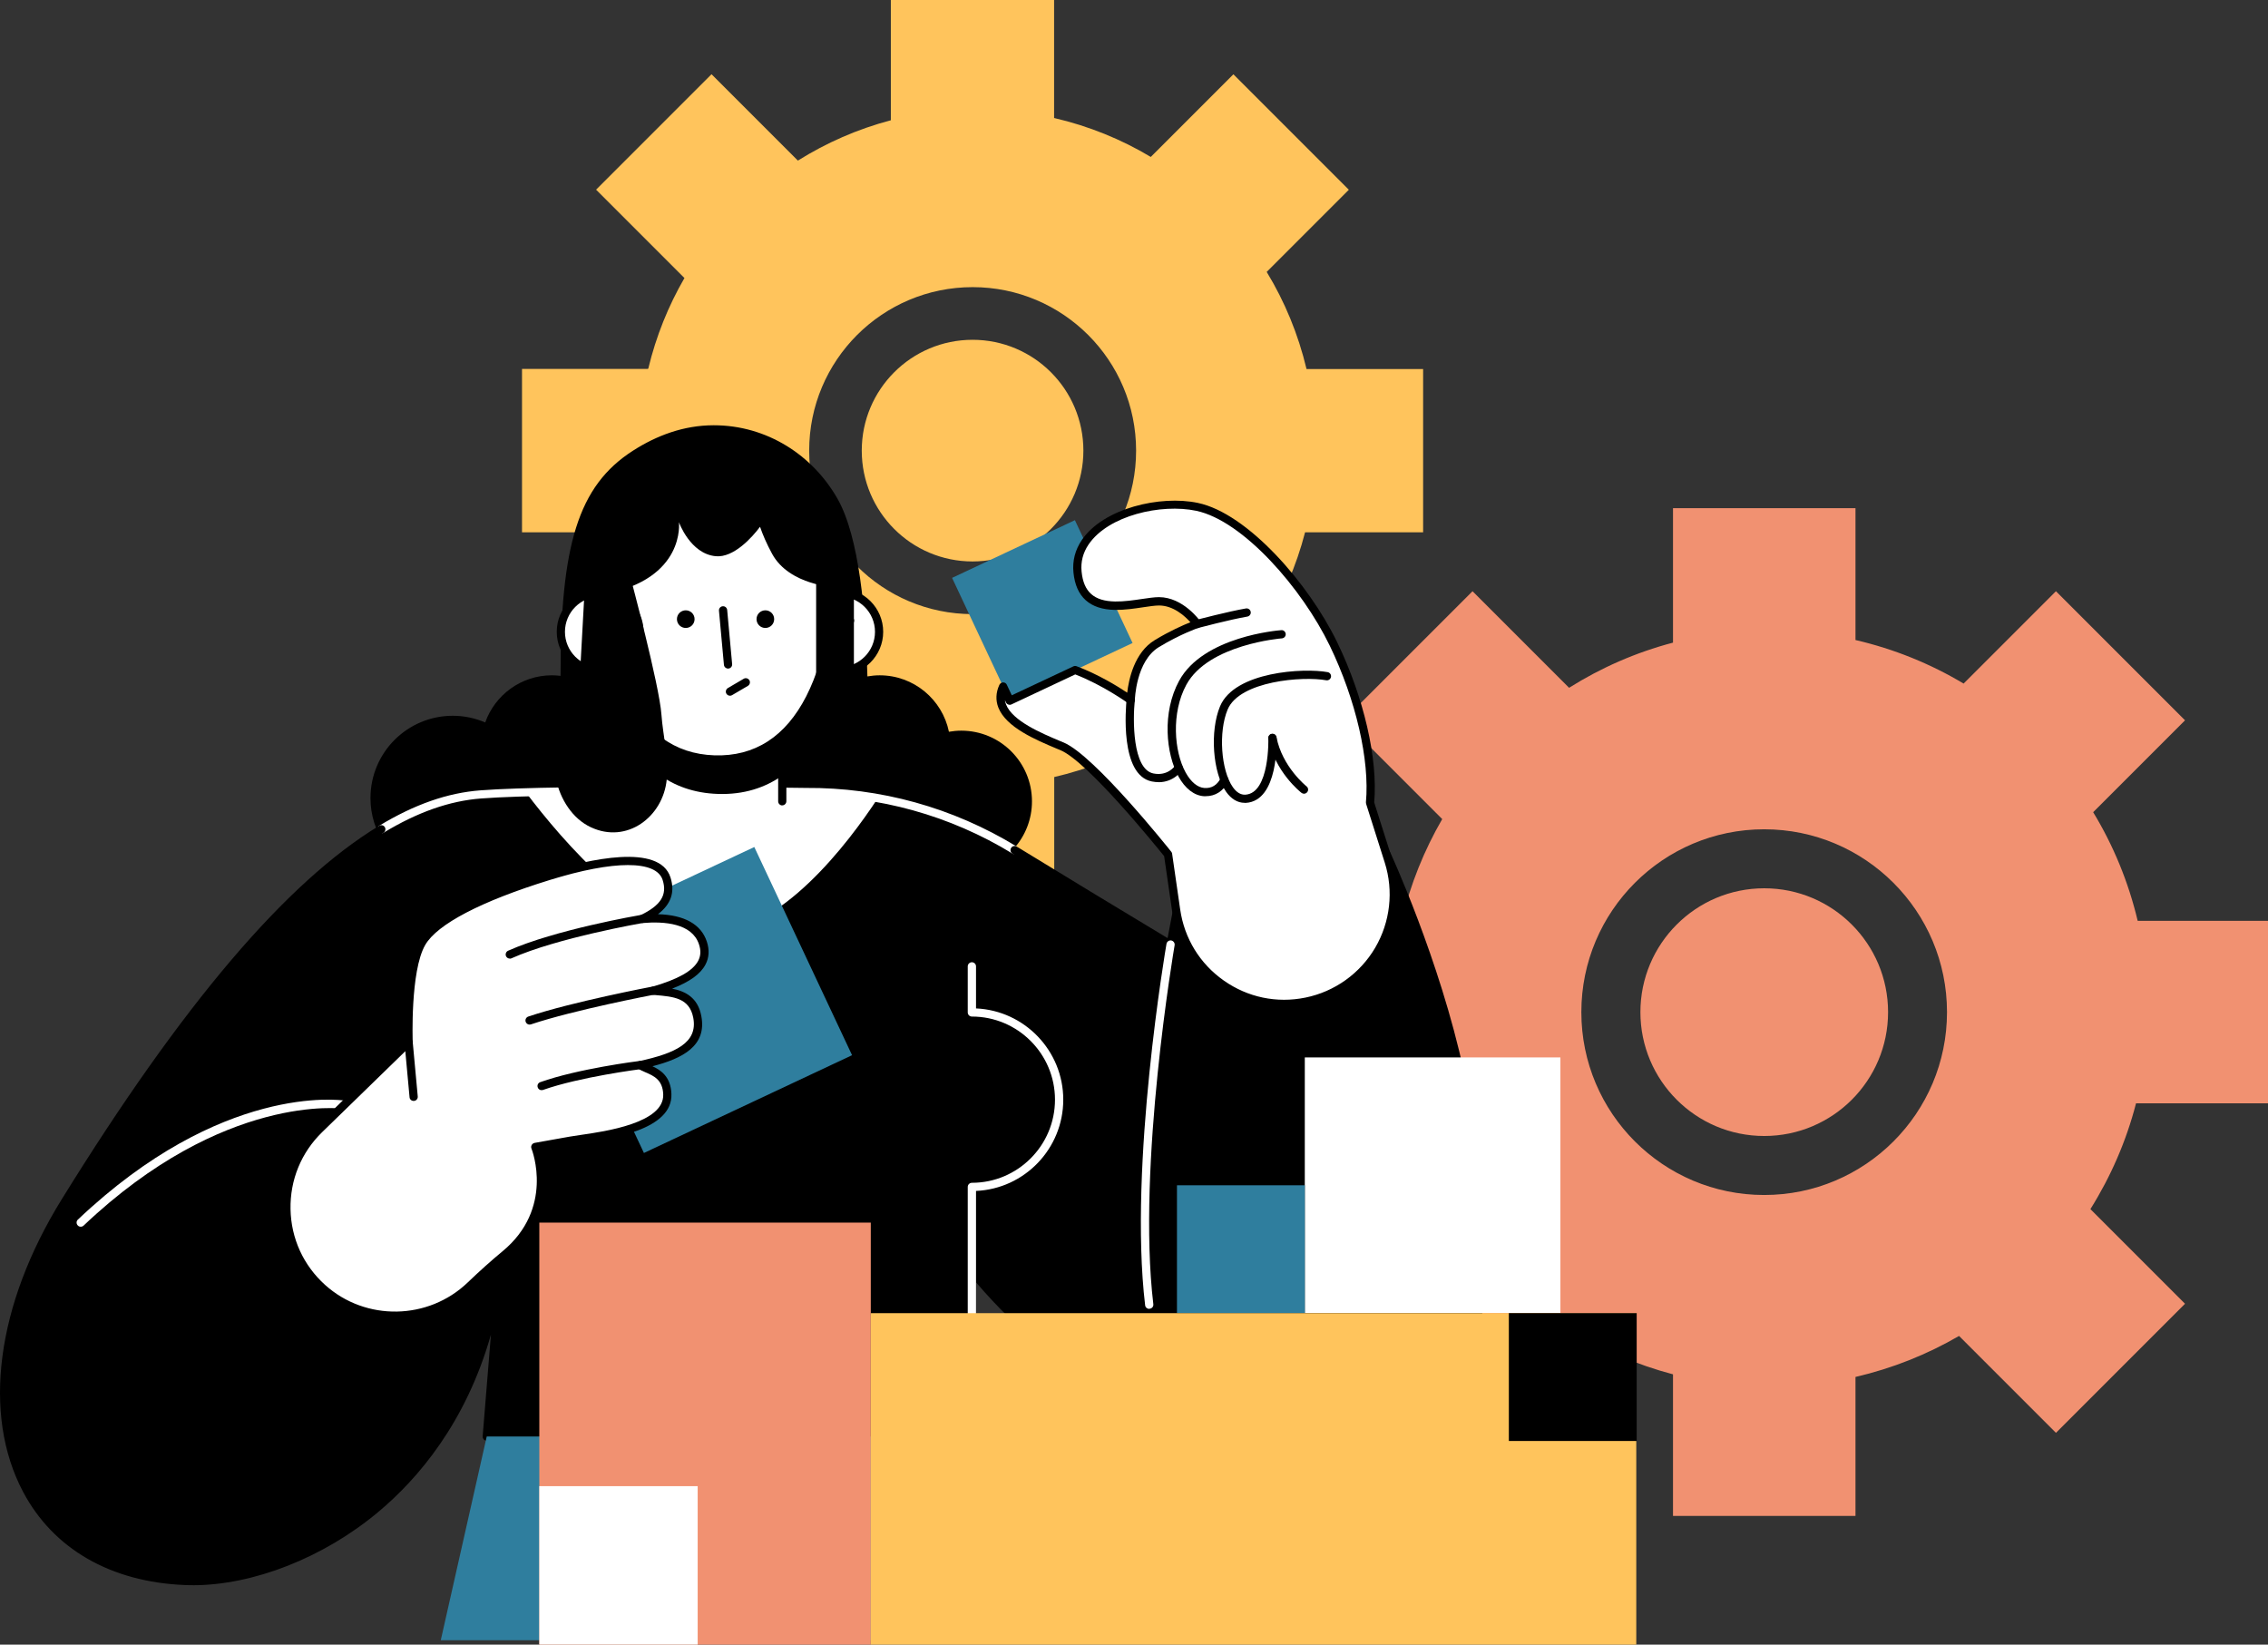<?xml version="1.0" encoding="UTF-8"?> <svg xmlns="http://www.w3.org/2000/svg" id="Livello_2" data-name="Livello 2" viewBox="0 0 329.11 238.62"><rect x="0" y="0" width="329.11" height="238.62" fill="#333333" stroke="none"/><defs><style> .cls-1 { fill: #f19171; } .cls-1, .cls-2, .cls-3, .cls-4, .cls-5 { stroke-width: 0px; } .cls-3 { fill: #fff; } .cls-4 { fill: #ffc45c; } .cls-5 { fill: #2f7e9e; } </style></defs><g id="Livello_1-2" data-name="Livello 1"><g><path class="cls-1" d="m182.9,133.61v26.48h20.64c.06,0,.11.04.12.09,1.32,5.09,3.36,9.88,6,14.28l-14.71,14.71,18.73,18.73s14.64-14.64,14.64-14.64c4.44,2.7,9.3,4.78,14.45,6.14v20.54s26.48,0,26.48,0c0,0,0-20.16,0-20.16,5.35-1.24,10.4-3.26,15.03-5.95l14.06,14.06s18.73-18.73,18.73-18.73c0,0-13.73-13.73-13.73-13.73,2.94-4.69,5.2-9.85,6.62-15.35,0,0,19.16,0,19.16,0,0,0,0-26.48,0-26.48,0,0-18.92,0-18.92,0-1.34-5.64-3.53-10.94-6.46-15.76l13.33-13.33-18.73-18.73s-13.4,13.4-13.4,13.4c-4.8-2.87-10.08-5.02-15.69-6.32v-19.13s-26.48,0-26.48,0c0,0,0,19.51,0,19.51-5.4,1.42-10.47,3.65-15.08,6.55l-14.01-14.01s-18.73,18.73-18.73,18.73c0,0,14.33,14.33,14.33,14.33-2.62,4.52-4.61,9.44-5.86,14.66-.01.06-.06.09-.12.09h-20.4Zm99.63,13.24c0,14.65-11.88,26.53-26.53,26.53s-26.53-11.88-26.53-26.53,11.88-26.53,26.53-26.53,26.53,11.88,26.53,26.53Zm-8.55,0c0,9.93-8.05,17.97-17.97,17.97s-17.97-8.05-17.97-17.97,8.05-17.97,17.97-17.97,17.97,8.05,17.97,17.97Z"></path><path class="cls-4" d="m75.75,53.54v23.69s18.46,0,18.46,0c.05,0,.1.03.11.08,1.18,4.55,3.01,8.84,5.36,12.78l-13.16,13.16,16.75,16.75s13.09-13.09,13.09-13.09c3.97,2.42,8.32,4.28,12.93,5.49v18.37s23.69,0,23.69,0v-18.03c4.79-1.11,9.31-2.92,13.44-5.32l12.57,12.57s16.75-16.75,16.75-16.75c0,0-12.28-12.28-12.28-12.28,2.63-4.2,4.65-8.81,5.92-13.73,0,0,17.13,0,17.13,0,0,0,0-23.69,0-23.69h-16.92c-1.2-5.04-3.16-9.79-5.78-14.09l11.92-11.92-16.75-16.75s-11.99,11.99-11.99,11.99c-4.29-2.57-9.02-4.49-14.03-5.65V0s-23.69,0-23.69,0c0,0,0,17.45,0,17.45-4.83,1.27-9.36,3.27-13.49,5.85l-12.53-12.53s-16.75,16.75-16.75,16.75c0,0,12.82,12.82,12.82,12.82-2.34,4.04-4.12,8.45-5.24,13.11-.01.05-.06.08-.11.08h-18.25Zm89.11,11.84c0,13.1-10.62,23.72-23.72,23.72s-23.72-10.62-23.72-23.72,10.62-23.72,23.72-23.72,23.72,10.62,23.72,23.72Zm-7.65,0c0,8.88-7.2,16.08-16.08,16.08s-16.08-7.2-16.08-16.08,7.2-16.08,16.08-16.08,16.08,7.2,16.08,16.08Z"></path><path class="cls-2" d="m53.76,115.79c0-6.6,5.35-11.94,11.94-11.94,1.67,0,3.26.35,4.71.97,1.41-3.98,5.21-6.84,9.67-6.84.43,0,.84.03,1.26.08,0-18.9,2.51-27.55,10.51-32.67,3.41-2.19,7.36-3.69,11.72-3.69,7.74,0,14.37,4.36,17.95,10.64,3.18,5.57,4.14,16.69,4.35,25.8.58-.1,1.17-.16,1.78-.16,4.96,0,9.09,3.52,10.05,8.19.58-.1,1.18-.16,1.79-.16,5.67,0,10.26,4.59,10.26,10.26,0,2.62-.99,5.02-2.61,6.83-1.02,5.09-5.51,8.92-10.9,8.92-1.31,0-2.56-.23-3.73-.64-3.86,1.27-7.99,1.8-12.03,2.01-4.71.24-9.43-.02-14.13-.39-4.78-.38-9.56-.82-14.33-1.23-4.84-.42-9.69-.84-14.53-1.26-1.86,1.39-4.17,2.22-6.67,2.22-4.29,0-8-2.43-9.86-5.98-4.23-1.84-7.2-6.05-7.2-10.96Z"></path><g><path class="cls-3" d="m127.57,91.67c0,3.15-2.55,5.7-5.7,5.7s-5.7-2.55-5.7-5.7,2.55-5.71,5.7-5.71,5.7,2.55,5.7,5.71Z"></path><path class="cls-2" d="m121.86,97.97c-3.47,0-6.3-2.83-6.3-6.3s2.83-6.3,6.3-6.3,6.3,2.83,6.3,6.3-2.83,6.3-6.3,6.3Zm0-11.41c-2.82,0-5.11,2.29-5.11,5.11s2.29,5.11,5.11,5.11,5.11-2.29,5.11-5.11-2.29-5.11-5.11-5.11Z"></path><path class="cls-2" d="m120.58,93.04c-.17,0-.33-.07-.45-.2-.22-.25-.19-.63.06-.84l2.77-2.41c.25-.22.62-.19.84.06.22.25.19.63-.06.84l-2.77,2.41c-.11.1-.25.15-.39.15Z"></path></g><path class="cls-2" d="m9.45,174.34c28.62-46.24,47.17-58.08,60.32-59.08,11.75-.89,47.15-.35,47.15-.35,10.69-.08,21.19,2.83,30.31,8.41,6.37,3.9,14.34,8.75,22.63,13.72l.88-4.62,30.39-8.69s7.18,15.39,10.73,31.92c4.1,19.08,7.72,37.78-5.69,46.51-14.26,9.29-42.67,9.55-65.13-17.76v24.01h-70.4l2.12-25.96c-3.52,34.12-30.01,47.55-45.91,46.91-26.07-1.06-34.3-27.7-17.39-55.02Z"></path><path class="cls-3" d="m116.91,114.92s-25.74-.4-40.61.04c5.36,7.09,16.81,20.45,26.82,20.39,10.16-.05,19.95-12.98,24.26-19.54-3.44-.61-6.94-.92-10.47-.89Z"></path><path class="cls-3" d="m147.22,123.93c-.11,0-.21-.03-.31-.09-9.03-5.52-19.4-8.41-29.99-8.33-.37,0-35.52-.54-47.11.34-4.58.35-9.22,1.98-14.17,4.98-.28.17-.65.08-.82-.2-.17-.28-.08-.65.2-.82,5.12-3.1,9.92-4.78,14.7-5.14,11.65-.89,46.85-.35,47.2-.35,10.81-.08,21.39,2.86,30.61,8.5.28.17.37.54.2.82-.11.18-.31.29-.51.29Z"></path><path class="cls-2" d="m27.96,229.99c-.39,0-.77,0-1.15-.02-10.74-.44-19.06-5.23-23.45-13.5-5.98-11.27-3.89-27.13,5.58-42.44,17.52-28.31,32.6-46.05,46.08-54.22.28-.17.65-.08.82.2.17.28.08.65-.2.82-13.32,8.07-28.27,25.68-45.69,53.83-9.25,14.94-11.32,30.36-5.54,41.25,4.18,7.88,12.15,12.45,22.45,12.87,6.85.28,17.59-2.27,27.19-10.27,7.18-5.98,16.14-17.1,18.1-36.1.03-.33.32-.56.65-.53.33.03.57.32.54.64l-2.06,25.32h69.15v-23.41c0-.25.16-.48.4-.56.24-.09.5-.01.66.18,23.24,28.25,51.8,25.81,64.35,17.63,13.42-8.74,9.17-28.48,5.43-45.89-3.16-14.68-9.27-28.64-10.48-31.33l-29.54,8.45-.81,4.26c-.04.19-.16.35-.34.43-.18.08-.38.07-.55-.03-7.07-4.24-14.69-8.86-22.63-13.72-.28-.17-.37-.54-.2-.82.17-.28.54-.37.82-.2,7.67,4.69,15.03,9.16,21.89,13.28l.72-3.78c.04-.22.21-.4.42-.46l30.39-8.69c.28-.08.58.06.7.32.07.15,7.25,15.65,10.78,32.04,3.83,17.79,8.16,37.95-5.94,47.14-7.98,5.2-18.88,7-29.92,4.93-9.04-1.69-22.33-6.81-34.94-21.55v22.37c0,.33-.27.6-.6.6h-70.4c-.17,0-.33-.07-.44-.19-.11-.12-.17-.29-.16-.45l1.2-14.75c-3.64,12.81-10.6,20.94-16.42,25.79-7.9,6.59-18.08,10.57-26.86,10.57Z"></path><polygon class="cls-5" points="70.63 208.42 141.03 208.42 144.41 237.98 63.96 237.98 70.63 208.42"></polygon><rect class="cls-3" x="95.55" y="102.6" width="17.97" height="14.76"></rect><path class="cls-2" d="m113.52,116.86c-.33,0-.6-.27-.6-.6v-13.07h-16.78v10.89c0,.33-.27.6-.6.6s-.6-.27-.6-.6v-11.49c0-.33.27-.6.6-.6h17.97c.33,0,.6.27.6.6v13.66c0,.33-.27.6-.6.6Z"></path><path class="cls-2" d="m113.52,104.75l-17.97-.58v8.14c2.29,1.7,5.13,2.77,8.65,2.88,3.77.12,6.83-.91,9.33-2.67v-7.78Z"></path><g><path class="cls-3" d="m105.02,68.29c-9.27-.3-17.03,6.78-17.33,15.82-.3,9.04,2.12,25.62,15.96,26.07,13.84.45,17.33-15.93,17.63-24.97.3-9.04-6.98-16.62-16.26-16.92Z"></path><path class="cls-2" d="m104.19,110.79c-.19,0-.37,0-.56,0-6.25-.2-11.03-3.72-13.81-10.18-2.74-6.36-2.82-13.67-2.73-16.51.15-4.54,2.1-8.74,5.49-11.84,3.39-3.09,7.82-4.72,12.45-4.56,9.59.31,17.14,8.18,16.83,17.54-.09,2.85-.65,10.13-3.8,16.3-3.1,6.07-7.89,9.26-13.88,9.26Zm.25-41.91c-4.12,0-8.03,1.5-11.05,4.26-3.15,2.88-4.97,6.78-5.1,10.99-.09,2.77-.02,9.86,2.63,16,2.62,6.08,6.91,9.26,12.75,9.46,5.84.19,10.33-2.7,13.34-8.6,3.04-5.96,3.58-13.03,3.67-15.8.29-8.7-6.75-16.01-15.68-16.31-.19,0-.37,0-.56,0Z"></path></g><path class="cls-2" d="m105.64,97c-.3,0-.56-.23-.59-.54l-.72-7.85c-.03-.33.21-.62.54-.65.33-.03.62.21.65.54l.72,7.85c.03.33-.21.62-.54.65-.02,0-.04,0-.06,0Z"></path><path class="cls-2" d="m112.34,89.83c0,.71-.57,1.28-1.28,1.28s-1.28-.57-1.28-1.28.57-1.28,1.28-1.28,1.28.57,1.28,1.28Z"></path><path class="cls-2" d="m100.79,89.83c0,.71-.57,1.28-1.28,1.28s-1.28-.57-1.28-1.28.57-1.28,1.28-1.28,1.28.57,1.28,1.28Z"></path><path class="cls-3" d="m141.03,195.94c-.33,0-.6-.27-.6-.6v-23.13c0-.33.27-.6.6-.6,6.65,0,12.06-5.41,12.06-12.06s-5.41-12.06-12.06-12.06c-.33,0-.6-.27-.6-.6v-6.68c0-.33.27-.6.6-.6s.6.27.6.6v6.1c7.03.31,12.66,6.13,12.66,13.24s-5.62,12.93-12.66,13.24v22.54c0,.33-.27.6-.6.6Z"></path><rect class="cls-5" x="141.41" y="78.71" width="19.69" height="19.69" transform="translate(-23.3 72.72) rotate(-25.16)"></rect><path class="cls-3" d="m145.56,99.58l.97,2.07,9.48-4.45c4.24,1.58,8.07,4.36,8.07,4.36,0,0,.12-5.98,3.79-8.2,3.22-1.95,5.85-2.83,5.85-2.83,0,0-2.32-3.31-5.54-3.3-1.51,0-4.04.67-6.37.63-2.65-.04-5.06-1-5.45-4.88-.16-1.64.27-3.08,1.12-4.34,2.93-4.33,10.83-6.26,16.22-5.13,6.95,1.46,15.71,11.44,19.8,19.92,4.09,8.47,5.83,17.15,5.3,23.02l2.7,8.51c2.85,8.99-2.72,18.47-11.96,20.36-8.94,1.82-17.57-4.25-18.88-13.27l-1.17-8.09s-11.01-13.83-15.37-15.68c-3.89-1.65-10.59-4.24-8.56-8.7Z"></path><path class="cls-2" d="m186.33,146.26c-3.35,0-6.61-1.03-9.42-3-3.74-2.63-6.17-6.58-6.83-11.11l-1.15-7.93c-1.11-1.38-11.08-13.7-15.03-15.37l-.51-.21c-3.12-1.31-7.39-3.11-8.52-5.98-.41-1.06-.37-2.17.15-3.3.1-.21.31-.35.54-.35.24,0,.45.13.54.34l.72,1.53,8.94-4.2c.15-.07.31-.07.46-.02,3.11,1.16,5.97,2.92,7.35,3.84.22-1.9,1.03-5.84,4-7.63,2.21-1.34,4.14-2.18,5.17-2.59-.8-.89-2.47-2.43-4.55-2.43-.6,0-1.44.13-2.33.26-1.25.19-2.67.4-4.06.38-3.65-.06-5.68-1.88-6.03-5.42-.17-1.69.24-3.29,1.22-4.73,3.12-4.6,11.38-6.53,16.84-5.37,7.19,1.51,16.09,11.69,20.22,20.24,3.86,7.99,5.91,16.87,5.36,23.22l2.67,8.4c1.41,4.45.86,9.3-1.5,13.33-2.36,4.02-6.34,6.86-10.91,7.79-1.11.23-2.23.34-3.34.34Zm-40.52-44.75c.03.24.09.47.18.7.94,2.4,5.11,4.16,7.87,5.32l.51.21c4.44,1.88,15.15,15.28,15.6,15.85.07.08.11.18.12.29l1.17,8.09c.61,4.2,2.86,7.86,6.33,10.3,3.47,2.44,7.68,3.32,11.84,2.47,4.24-.86,7.93-3.5,10.12-7.23,2.19-3.73,2.7-8.24,1.39-12.36l-2.7-8.51c-.02-.08-.03-.16-.03-.23.56-6.15-1.45-14.85-5.24-22.71-4.01-8.3-12.56-18.15-19.39-19.59-5.09-1.07-12.75.67-15.61,4.88-.82,1.21-1.16,2.53-1.02,3.94.29,2.95,1.8,4.29,4.87,4.34,1.28.02,2.65-.18,3.86-.36.97-.14,1.81-.27,2.5-.27,3.5,0,5.93,3.4,6.03,3.55.11.15.14.35.08.53-.06.18-.2.32-.38.38-.03,0-2.61.89-5.73,2.78-3.35,2.02-3.5,7.64-3.5,7.7,0,.22-.13.42-.33.52-.2.1-.44.08-.62-.05-.04-.03-3.68-2.65-7.7-4.2l-9.25,4.35c-.14.07-.31.08-.46.02-.15-.05-.27-.16-.34-.31l-.19-.4Z"></path><path class="cls-2" d="m105.92,100.94c-.2,0-.4-.11-.51-.29-.17-.28-.07-.65.21-.82l2.3-1.35c.28-.17.65-.07.82.21.17.28.07.65-.21.82l-2.3,1.35c-.09.06-.2.08-.3.08Z"></path><path class="cls-2" d="m99.22,67.03c12.13-.41,21.41,3.25,22.05,18.18,0,0-6.7-.24-9.22-4.84-.82-1.5-1.38-2.83-1.76-3.94-1.14,1.53-3.82,4.51-6.42,4.27-3.72-.34-5.35-4.94-5.35-4.94,0,0,1.01,8.23-10.85,10.45,0,0-.58-18.77,11.55-19.18Z"></path><path class="cls-2" d="m189.23,115.16c-.13,0-.26-.04-.37-.13-.16-.12-3.89-3.08-4.8-7.86-.06-.32.15-.64.47-.7.32-.06.64.15.7.47.83,4.33,4.33,7.12,4.36,7.15.26.2.31.58.1.84-.12.15-.29.23-.47.23Z"></path><path class="cls-2" d="m180.61,116.48c-1.02,0-1.94-.55-2.68-1.59-1.96-2.78-2.39-8.8-.89-12.41,2.11-5.05,12.16-5.6,15.62-4.96.32.06.54.37.48.7-.06.32-.37.54-.7.48-3.37-.62-12.57.09-14.3,4.25-1.35,3.23-.97,8.8.76,11.26.54.76,1.14,1.12,1.8,1.09,3.58-.2,3.35-8.12,3.35-8.2-.01-.33.24-.61.57-.62.33-.01.61.24.62.57.02.37.32,9.18-4.48,9.44-.05,0-.11,0-.16,0Z"></path><path class="cls-2" d="m174.97,115.52c-.09,0-.18,0-.27,0-1.41-.09-2.73-1.11-3.69-2.86-1.82-3.3-2.41-9.28.09-13.88,3.5-6.44,14.37-7.32,14.83-7.35.33-.03.61.22.64.55.02.33-.22.61-.55.64-.11,0-10.68.86-13.87,6.73-2.21,4.07-1.79,9.67-.1,12.73.76,1.38,1.73,2.18,2.72,2.25,1.05.07,1.84-.41,2.37-1.43.15-.29.51-.41.8-.26.29.15.41.51.26.8-.7,1.35-1.84,2.08-3.24,2.08Z"></path><path class="cls-2" d="m168.12,113.48c-.3,0-.63-.03-.98-.1-4.67-.93-3.77-10.77-3.66-11.89.03-.33.33-.57.66-.53.33.03.57.33.53.66-.29,2.74-.36,9.98,2.7,10.6,2.09.42,3.11-1.07,3.16-1.13.18-.27.55-.35.83-.17.27.18.35.55.17.82-.05.08-1.16,1.75-3.41,1.75Z"></path><path class="cls-3" d="m166.76,189.9c-.3,0-.56-.22-.59-.53-2.42-20.3,3.04-52.11,3.1-52.43.06-.32.36-.54.69-.49.32.06.54.37.49.69-.05.32-5.49,31.96-3.09,52.08.04.33-.19.62-.52.66-.02,0-.05,0-.07,0Z"></path><rect class="cls-1" x="78.26" y="177.39" width="48.1" height="61.23"></rect><rect class="cls-3" x="189.34" y="153.42" width="37.09" height="37.09"></rect><rect class="cls-5" x="170.79" y="171.97" width="18.55" height="18.55"></rect><rect class="cls-4" x="126.36" y="190.52" width="111.08" height="48.1"></rect><rect class="cls-2" x="218.95" y="190.52" width="18.55" height="18.55"></rect><rect class="cls-3" x="78.26" y="215.62" width="22.98" height="22.99"></rect><path class="cls-2" d="m173.72,91.12c-.26,0-.51-.18-.58-.44-.08-.32.11-.65.42-.73.19-.05,4.67-1.23,7.24-1.67.32-.05.63.16.69.49.06.32-.16.63-.49.69-2.52.43-7.09,1.64-7.13,1.65-.05.01-.1.02-.15.02Z"></path><path class="cls-3" d="m11.71,177.98c-.16,0-.32-.06-.43-.19-.23-.24-.22-.62.02-.84,20.83-19.75,38.04-17.37,38.77-17.26.33.05.55.35.5.68-.05.33-.35.55-.68.5-.17-.03-17.4-2.36-37.76,16.95-.12.11-.26.16-.41.16Z"></path><g><rect class="cls-5" x="84.77" y="128.39" width="33.37" height="33.37" transform="translate(-52.06 56.91) rotate(-25.16)"></rect><path class="cls-3" d="m59.29,151.22s-.42-10.41,1.89-14.41c2.31-4,11.22-7.47,18.41-9.7,7.19-2.22,15.85-3.68,17.14.4.85,2.7-.68,4.45-3.52,5.81,3.61-.31,7.69.15,8.79,3.5,1.18,3.57-2.42,5.54-7.2,6.92,2.75.24,5.73.35,6.39,3.81.82,4.3-3.23,5.87-8.27,6.98,1.09.78,3.8.95,3.93,4.22.21,5.36-11.12,6.21-14.05,6.74-2.93.53-5.11.91-5.11.91,0,0,3.56,9.04-4.38,15.6-1.74,1.44-3.43,2.97-5.02,4.49-5.98,5.73-15.35,5.91-21.51.38-6.78-6.1-6.99-16.67-.45-23.03l12.96-12.61Z"></path><path class="cls-2" d="m57.31,191.47c-3.92,0-7.84-1.38-10.93-4.17-3.4-3.06-5.33-7.27-5.42-11.85-.09-4.58,1.67-8.86,4.95-12.05l12.77-12.43c-.05-1.7-.21-10.68,1.98-14.47,2.42-4.2,11.54-7.74,18.76-9.97,6-1.85,16.3-4.22,17.88.79.67,2.12.07,3.87-1.82,5.32,3.83.11,6.26,1.46,7.09,3.98.4,1.21.33,2.33-.2,3.33-.72,1.37-2.28,2.5-4.84,3.49,1.94.38,3.74,1.3,4.24,3.98.82,4.33-2.72,6.15-7.09,7.28,1.21.56,2.66,1.52,2.75,4.01.21,5.23-8.78,6.51-13.09,7.13-.59.08-1.08.15-1.44.22-1.95.35-3.57.64-4.44.79.65,2.3,2.12,9.89-4.77,15.59-1.59,1.32-3.27,2.82-4.99,4.47-3.16,3.03-7.28,4.55-11.39,4.55Zm33.81-65.96c-2.81,0-6.68.72-11.35,2.17-9.92,3.06-16.34,6.41-18.07,9.43-2.19,3.81-1.81,13.99-1.81,14.09,0,.17-.06.33-.18.45l-12.96,12.61c-3.04,2.96-4.67,6.93-4.59,11.18.08,4.25,1.87,8.15,5.02,10.99,5.88,5.29,14.97,5.13,20.69-.36,1.74-1.67,3.44-3.19,5.05-4.52,7.5-6.2,4.34-14.57,4.2-14.92-.07-.17-.05-.35.04-.51.09-.16.24-.26.42-.3,0,0,2.18-.38,5.1-.91.37-.07.88-.14,1.49-.23,3.66-.52,12.23-1.75,12.07-5.9-.08-2.12-1.35-2.67-2.57-3.2-.41-.18-.79-.34-1.1-.56-.19-.14-.28-.37-.24-.61.05-.23.23-.41.46-.46,5.19-1.14,8.5-2.64,7.81-6.28-.55-2.88-2.85-3.07-5.53-3.3l-.33-.03c-.29-.02-.51-.25-.54-.54-.03-.29.15-.55.43-.63,3.73-1.08,5.91-2.3,6.68-3.76.38-.72.42-1.5.12-2.4-1-3.04-5-3.36-8.17-3.09-.29.02-.55-.16-.63-.44-.08-.28.06-.57.32-.7,2.93-1.41,3.9-2.93,3.21-5.1-.46-1.45-2.22-2.17-5.04-2.17Z"></path><path class="cls-2" d="m73.98,139.08c-.23,0-.45-.13-.55-.35-.13-.3,0-.65.3-.79,6.78-3.03,18.85-5.12,19.37-5.21.32-.06.63.16.69.49.06.32-.16.63-.49.69-.12.02-12.44,2.16-19.08,5.13-.08.04-.16.05-.24.05Z"></path><path class="cls-2" d="m76.85,148.66c-.25,0-.48-.16-.57-.41-.1-.31.06-.65.38-.76,6.34-2.13,17.91-4.33,18.02-4.35.32-.06.64.15.7.48.06.32-.15.64-.48.7-.12.02-11.6,2.21-17.87,4.31-.06.02-.13.03-.19.03Z"></path><path class="cls-2" d="m78.59,158.17c-.25,0-.48-.15-.56-.4-.11-.31.05-.65.36-.76,5.45-1.94,14.09-3.04,14.45-3.08.33-.04.63.19.67.52.04.33-.19.63-.52.67-.09.01-8.87,1.13-14.2,3.02-.07.02-.13.03-.2.03Z"></path><path class="cls-2" d="m60.02,159.73c-.31,0-.57-.23-.59-.54l-.73-7.91c-.03-.33.21-.62.54-.65.33-.03.62.21.65.54l.73,7.91c.03.33-.21.62-.54.65-.02,0-.04,0-.06,0Z"></path></g><g><path class="cls-3" d="m81.38,91.67c0,3.15,2.55,5.7,5.71,5.7s5.7-2.55,5.7-5.7-2.55-5.71-5.7-5.71-5.71,2.55-5.71,5.71Z"></path><path class="cls-2" d="m87.09,97.97c-3.47,0-6.3-2.83-6.3-6.3s2.83-6.3,6.3-6.3,6.3,2.83,6.3,6.3-2.83,6.3-6.3,6.3Zm0-11.41c-2.82,0-5.11,2.29-5.11,5.11s2.29,5.11,5.11,5.11,5.11-2.29,5.11-5.11-2.29-5.11-5.11-5.11Z"></path><path class="cls-2" d="m88.37,93.04c-.14,0-.28-.05-.39-.15l-2.77-2.41c-.25-.22-.27-.59-.06-.84.22-.25.59-.27.84-.06l2.77,2.41c.25.22.27.59.06.84-.12.14-.28.2-.45.2Z"></path></g><path class="cls-2" d="m91.49,83.76s4.19,15.64,4.49,19.91c.23,3.16,1.08,6.23.77,9.43-.53,5.41-5.78,9.4-11.04,6.91-5.27-2.49-7.05-11.02-3.35-15.48.44-.52.95-.99,1.51-1.37l1.02-18.58,6.6-.81Z"></path><rect class="cls-2" x="118.43" y="84.3" width="5.48" height="25.13"></rect></g></g></svg> 
